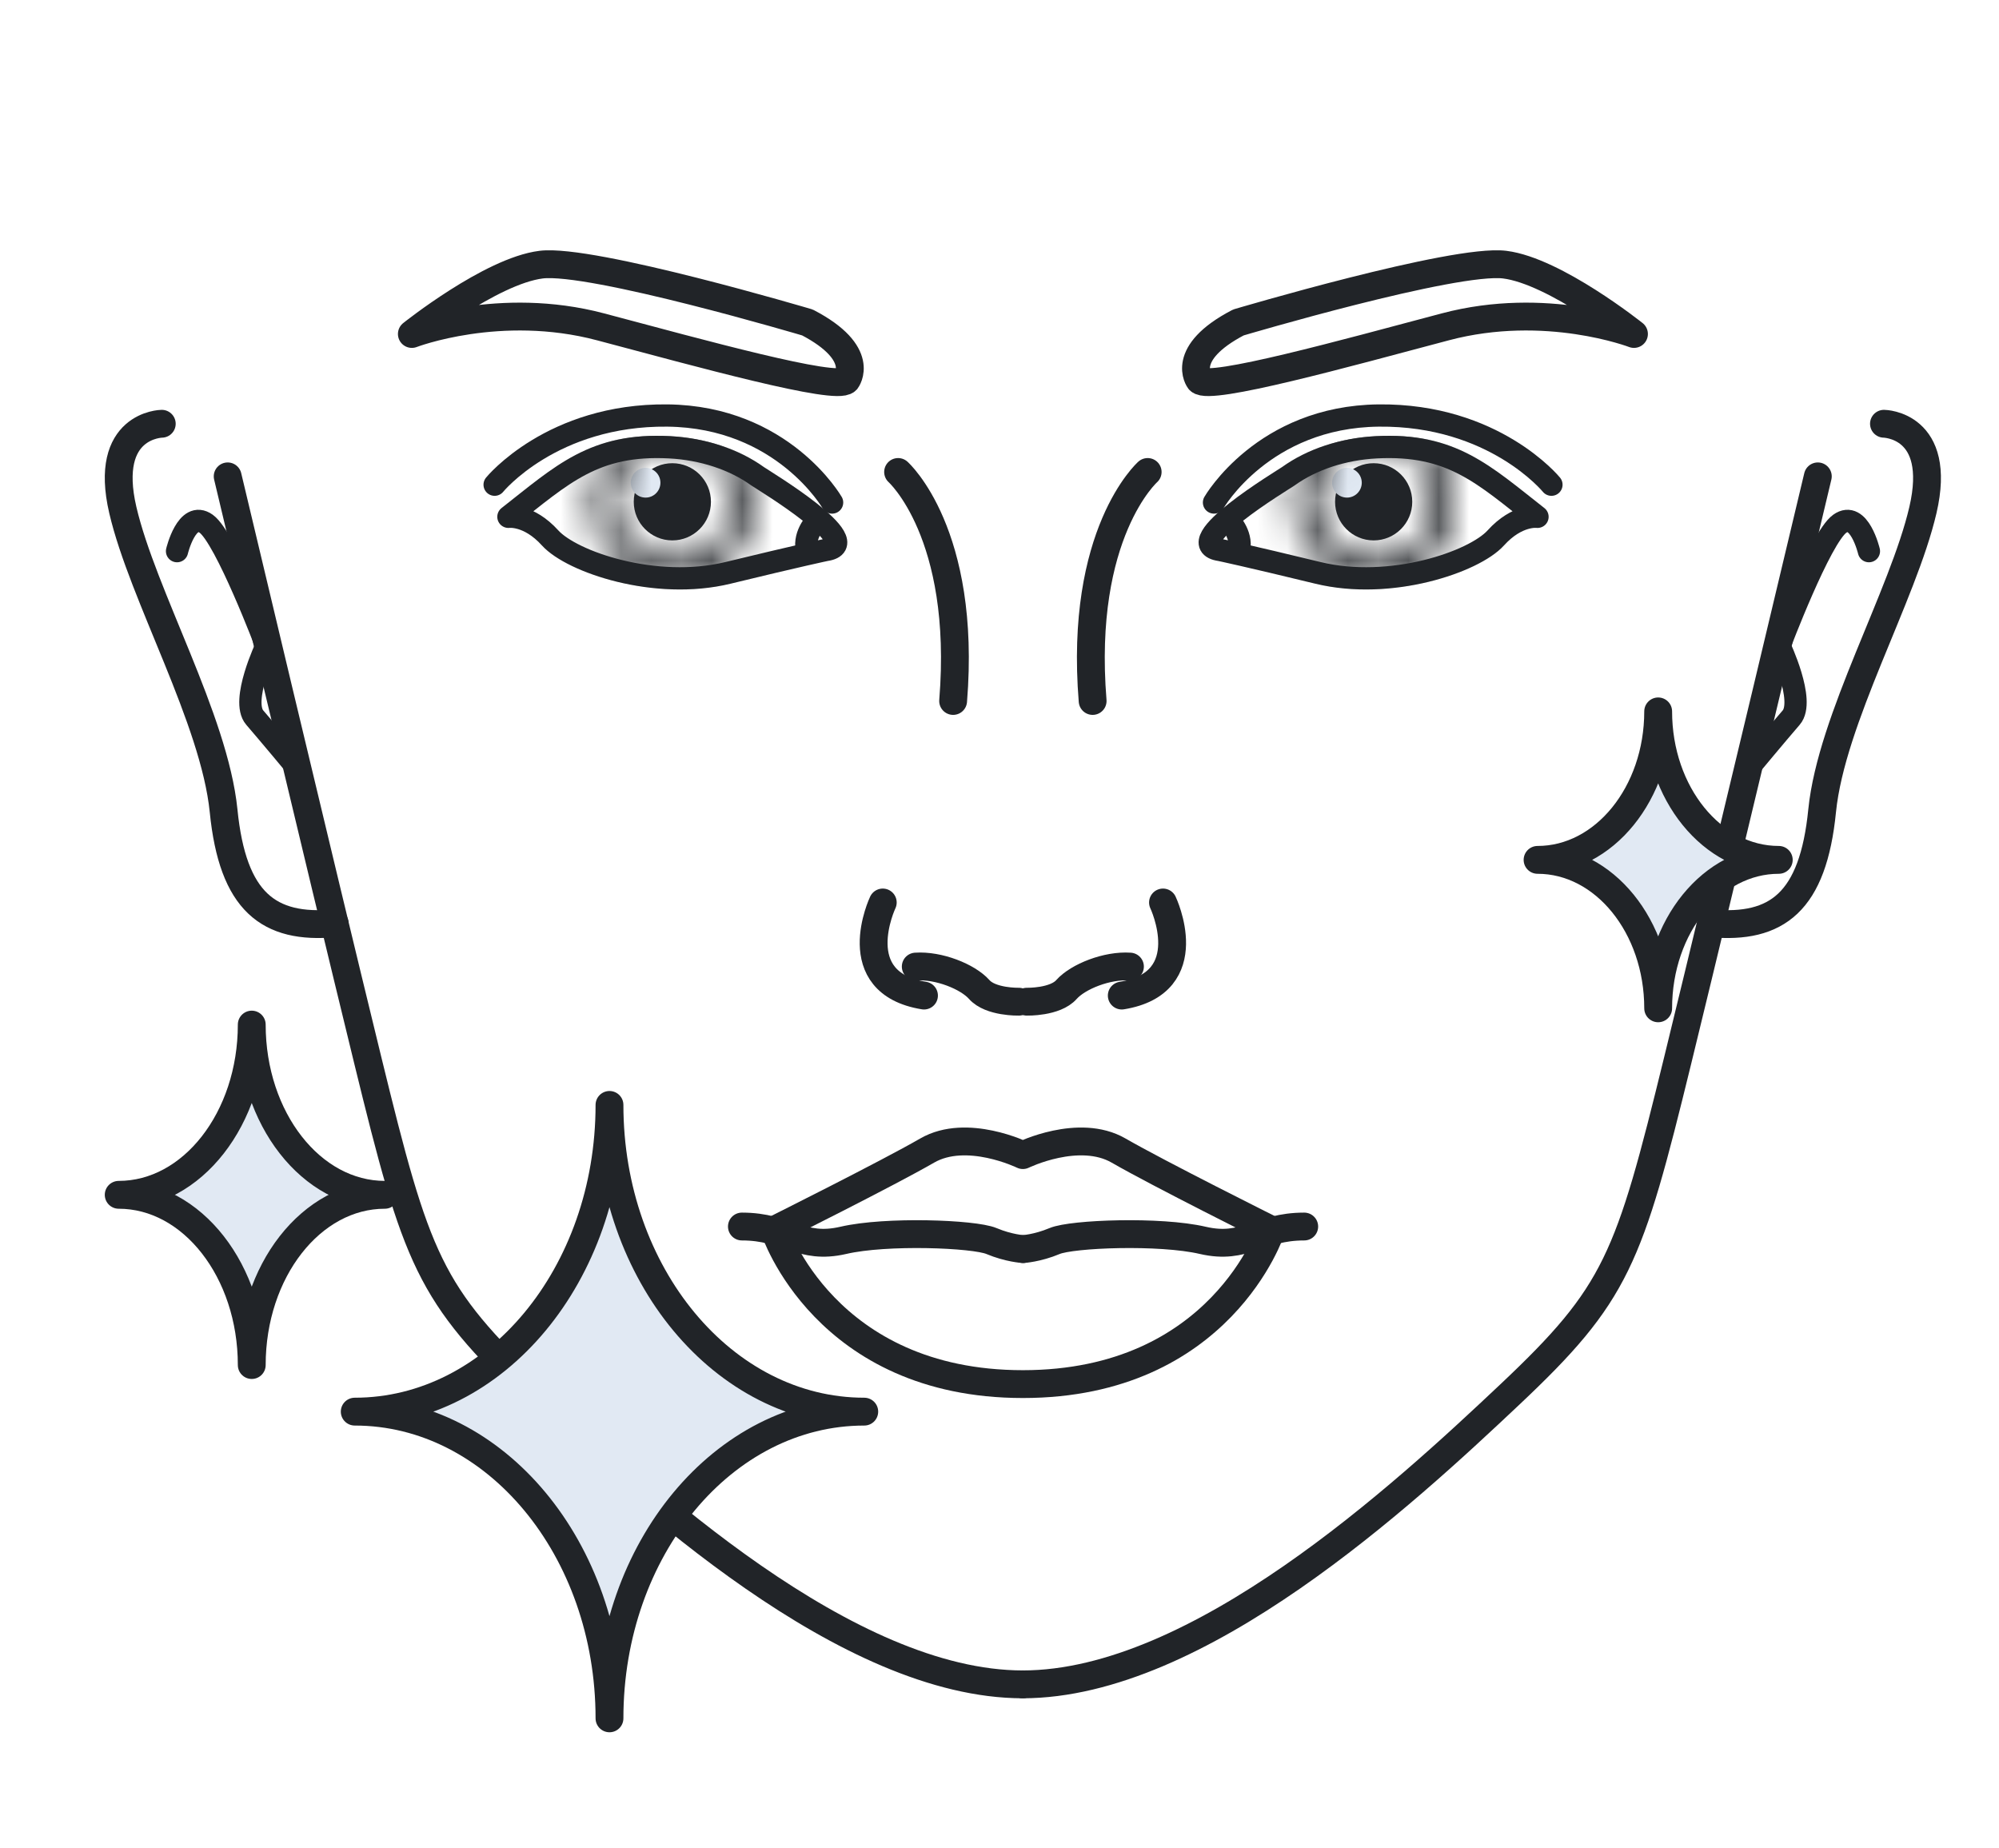 <svg xmlns="http://www.w3.org/2000/svg" fill="none" viewBox="0 0 66 61" height="61" width="66">
<path fill="#212428" d="M22.198 17.841C22.902 17.841 23.473 17.27 23.473 16.566C23.473 15.863 22.902 15.292 22.198 15.292C21.494 15.292 20.924 15.863 20.924 16.566C20.924 17.27 21.494 17.841 22.198 17.841Z"></path>
<path fill="#E1E9F3" d="M21.315 16.428C21.586 16.428 21.805 16.208 21.805 15.937C21.805 15.667 21.586 15.447 21.315 15.447C21.044 15.447 20.825 15.667 20.825 15.937C20.825 16.208 21.044 16.428 21.315 16.428Z"></path>
<path stroke-linejoin="round" stroke-linecap="round" stroke-miterlimit="2.613" stroke-width="0.735" stroke="#212428" d="M27.264 18.158C28.699 17.951 25.188 15.846 25.015 15.725C24.236 15.165 23.204 14.825 22.108 14.767C19.617 14.635 18.567 15.667 16.786 17.062C16.786 17.062 17.449 16.97 18.164 17.76C18.879 18.55 21.635 19.496 24.034 18.913C26.433 18.331 27.264 18.158 27.264 18.158Z" clip-rule="evenodd" fill-rule="evenodd"></path>
<mask height="7" width="6" y="13" x="19" maskUnits="userSpaceOnUse" style="mask-type:alpha" id="mask0_28_2690">
<path stroke-linejoin="round" stroke-linecap="round" stroke-miterlimit="2.613" stroke-width="0.735" stroke="black" d="M22.196 18.873C23.47 18.873 24.503 17.84 24.503 16.566C24.503 15.293 23.47 14.26 22.196 14.26C20.922 14.26 19.89 15.293 19.89 16.566C19.89 17.84 20.922 18.873 22.196 18.873Z"></path>
</mask>
<g mask="url(#mask0_28_2690)">
<path stroke-linejoin="round" stroke-linecap="round" stroke-miterlimit="2.613" stroke-width="0.735" stroke="#212428" fill="#212428" d="M27.265 18.158C28.701 17.951 25.189 15.846 25.017 15.725C24.238 15.165 23.206 14.825 22.11 14.767C19.619 14.635 18.57 15.667 16.788 17.062C16.788 17.062 17.451 16.97 18.166 17.76C18.881 18.55 21.637 19.496 24.036 18.913C26.435 18.331 27.265 18.158 27.265 18.158Z" clip-rule="evenodd" fill-rule="evenodd"></path>
</g>
<path stroke-linejoin="round" stroke-linecap="round" stroke-miterlimit="2.613" stroke-width="0.735" stroke="#212428" d="M26.928 17.243C26.928 17.243 26.484 17.704 26.663 18.241"></path>
<path stroke-linejoin="round" stroke-linecap="round" stroke-miterlimit="2.613" stroke-width="0.735" stroke="#212428" d="M27.473 16.59C27.473 16.59 25.846 13.759 22.035 13.718C18.223 13.678 16.331 16.002 16.331 16.002"></path>
<path stroke-linejoin="round" stroke-linecap="round" stroke-miterlimit="2.613" stroke-width="0.919" stroke="#212428" d="M27.945 12.555C27.945 12.555 28.625 11.672 26.659 10.646C26.659 10.646 19.526 8.529 17.865 8.737C16.204 8.945 13.598 11.026 13.598 11.026C13.598 11.026 16.504 9.908 19.826 10.79C23.147 11.672 27.605 12.906 27.945 12.555V12.555Z" clip-rule="evenodd" fill-rule="evenodd"></path>
<path stroke-linejoin="round" stroke-linecap="round" stroke-miterlimit="2.613" stroke-width="0.919" stroke="#212428" d="M33.638 33.07C33.638 33.07 32.703 33.093 32.329 32.666C31.948 32.24 30.991 31.859 30.235 31.911"></path>
<path stroke-linejoin="round" stroke-linecap="round" stroke-miterlimit="2.613" stroke-width="0.919" stroke="#212428" d="M29.146 29.795C29.146 29.795 27.889 32.442 30.507 32.868"></path>
<path stroke-linejoin="round" stroke-linecap="round" stroke-miterlimit="2.613" stroke-width="0.919" stroke="#212428" d="M29.652 15.582C29.652 15.582 31.919 17.6 31.469 23.142"></path>
<path stroke-linejoin="round" stroke-linecap="round" stroke-miterlimit="2.613" stroke-width="0.919" stroke="#212428" d="M33.772 38.135C33.772 38.135 31.921 37.23 30.612 37.985C29.303 38.741 25.572 40.603 25.572 40.603C25.572 40.603 27.233 45.695 33.772 45.695C40.311 45.695 41.972 40.603 41.972 40.603C41.972 40.603 38.241 38.741 36.932 37.985C35.623 37.23 33.772 38.135 33.772 38.135Z" clip-rule="evenodd" fill-rule="evenodd"></path>
<path stroke-linejoin="round" stroke-linecap="round" stroke-miterlimit="2.613" stroke-width="0.919" stroke="#212428" d="M33.779 41.237C33.779 41.237 33.312 41.214 32.735 40.972C32.158 40.73 29.258 40.62 27.845 40.949C26.432 41.277 26.006 40.493 24.495 40.493"></path>
<path stroke-linejoin="round" stroke-linecap="round" stroke-miterlimit="2.613" stroke-width="0.919" stroke="#212428" d="M7.517 15.727C7.517 15.727 10.527 28.396 12.141 34.998C13.756 41.601 14.154 42.708 17.683 46.036C21.212 49.363 27.976 55.608 33.772 55.608"></path>
<path stroke-linejoin="round" stroke-linecap="round" stroke-miterlimit="2.613" stroke-width="0.919" stroke="#212428" d="M5.341 13.99C5.341 13.99 3.397 14.013 4.055 16.839C4.712 19.659 7.076 23.741 7.382 26.763C7.682 29.785 8.876 30.679 11.05 30.483"></path>
<path stroke-linejoin="round" stroke-linecap="round" stroke-miterlimit="2.613" stroke-width="0.735" stroke="#212428" d="M5.845 18.196C5.845 18.196 6.168 16.835 6.808 17.291C7.448 17.746 8.798 21.321 8.798 21.321C8.798 21.321 7.933 23.138 8.411 23.691C8.89 24.245 9.824 25.369 9.824 25.369"></path>
<path fill="#212428" d="M45.353 17.841C46.057 17.841 46.628 17.27 46.628 16.566C46.628 15.863 46.057 15.292 45.353 15.292C44.65 15.292 44.079 15.863 44.079 16.566C44.079 17.27 44.65 17.841 45.353 17.841Z"></path>
<path fill="#E1E9F3" d="M44.471 16.428C44.741 16.428 44.961 16.208 44.961 15.937C44.961 15.667 44.741 15.447 44.471 15.447C44.2 15.447 43.98 15.667 43.98 15.937C43.98 16.208 44.2 16.428 44.471 16.428Z"></path>
<path stroke-linejoin="round" stroke-linecap="round" stroke-miterlimit="2.613" stroke-width="0.735" stroke="#212428" d="M40.285 18.158C38.849 17.951 42.361 15.846 42.534 15.725C43.312 15.165 44.345 14.825 45.44 14.767C47.931 14.635 48.981 15.667 50.763 17.062C50.763 17.062 50.1 16.97 49.385 17.76C48.67 18.55 45.913 19.496 43.514 18.913C41.115 18.331 40.285 18.158 40.285 18.158Z" clip-rule="evenodd" fill-rule="evenodd"></path>
<mask height="7" width="7" y="13" x="42" maskUnits="userSpaceOnUse" style="mask-type:alpha" id="mask1_28_2690">
<path stroke-linejoin="round" stroke-linecap="round" stroke-miterlimit="2.613" stroke-width="0.735" stroke="black" d="M45.352 18.873C46.626 18.873 47.658 17.84 47.658 16.566C47.658 15.293 46.626 14.26 45.352 14.26C44.078 14.26 43.045 15.293 43.045 16.566C43.045 17.84 44.078 18.873 45.352 18.873Z"></path>
</mask>
<g mask="url(#mask1_28_2690)">
<path stroke-linejoin="round" stroke-linecap="round" stroke-miterlimit="2.613" stroke-width="0.735" stroke="#212428" fill="#212428" d="M40.285 18.158C38.849 17.951 42.361 15.846 42.534 15.725C43.312 15.165 44.345 14.825 45.44 14.767C47.931 14.635 48.981 15.667 50.763 17.062C50.763 17.062 50.1 16.97 49.385 17.76C48.67 18.55 45.913 19.496 43.514 18.913C41.115 18.331 40.285 18.158 40.285 18.158Z" clip-rule="evenodd" fill-rule="evenodd"></path>
</g>
<path stroke-linejoin="round" stroke-linecap="round" stroke-miterlimit="2.613" stroke-width="0.735" stroke="#212428" d="M40.621 17.243C40.621 17.243 41.065 17.704 40.886 18.241"></path>
<path stroke-linejoin="round" stroke-linecap="round" stroke-miterlimit="2.613" stroke-width="0.735" stroke="#212428" d="M40.082 16.59C40.082 16.59 41.708 13.759 45.52 13.718C49.332 13.678 51.223 16.002 51.223 16.002"></path>
<path stroke-linejoin="round" stroke-linecap="round" stroke-miterlimit="2.613" stroke-width="0.919" stroke="#212428" d="M39.601 12.555C39.601 12.555 38.921 11.672 40.887 10.646C40.887 10.646 48.02 8.529 49.681 8.737C51.342 8.945 53.948 11.026 53.948 11.026C53.948 11.026 51.042 9.908 47.721 10.79C44.399 11.672 39.941 12.906 39.601 12.555Z" clip-rule="evenodd" fill-rule="evenodd"></path>
<path stroke-linejoin="round" stroke-linecap="round" stroke-miterlimit="2.613" stroke-width="0.919" stroke="#212428" d="M33.904 33.07C33.904 33.07 34.839 33.093 35.213 32.666C35.594 32.24 36.551 31.859 37.307 31.911"></path>
<path stroke-linejoin="round" stroke-linecap="round" stroke-miterlimit="2.613" stroke-width="0.919" stroke="#212428" d="M38.398 29.795C38.398 29.795 39.655 32.442 37.037 32.868"></path>
<path stroke-linejoin="round" stroke-linecap="round" stroke-miterlimit="2.613" stroke-width="0.919" stroke="#212428" d="M37.892 15.582C37.892 15.582 35.625 17.6 36.075 23.142"></path>
<path stroke-linejoin="round" stroke-linecap="round" stroke-miterlimit="2.613" stroke-width="0.919" stroke="#212428" d="M33.776 41.237C33.776 41.237 34.243 41.214 34.82 40.972C35.397 40.73 38.297 40.62 39.71 40.949C41.123 41.277 41.55 40.493 43.061 40.493"></path>
<path stroke-linejoin="round" stroke-linecap="round" stroke-miterlimit="2.613" stroke-width="0.919" stroke="#212428" d="M60.018 15.727C60.018 15.727 57.008 28.396 55.394 34.998C53.779 41.601 53.381 42.708 49.852 46.036C46.323 49.363 39.559 55.608 33.763 55.608"></path>
<path stroke-linejoin="round" stroke-linecap="round" stroke-miterlimit="2.613" stroke-width="0.919" stroke="#212428" d="M62.202 13.99C62.202 13.99 64.145 14.013 63.488 16.839C62.831 19.659 60.466 23.741 60.161 26.763C59.861 29.785 58.667 30.679 56.493 30.483"></path>
<path stroke-linejoin="round" stroke-linecap="round" stroke-miterlimit="2.613" stroke-width="0.735" stroke="#212428" d="M61.705 18.196C61.705 18.196 61.382 16.835 60.742 17.291C60.102 17.746 58.752 21.321 58.752 21.321C58.752 21.321 59.617 23.138 59.139 23.691C58.66 24.245 57.726 25.369 57.726 25.369"></path>
<path stroke-linejoin="round" stroke-linecap="round" stroke-miterlimit="2.613" stroke-width="0.919" stroke="#212428" fill="#E1E9F3" d="M11.712 46.604C16.358 46.604 20.123 42.071 20.123 36.478C20.123 42.071 23.889 46.604 28.535 46.604C23.889 46.604 20.123 51.138 20.123 56.73C20.123 51.138 16.358 46.604 11.712 46.604Z" clip-rule="evenodd" fill-rule="evenodd"></path>
<path stroke-linejoin="round" stroke-linecap="round" stroke-miterlimit="2.613" stroke-width="0.919" stroke="#212428" fill="#E1E9F3" d="M3.919 39.446C6.345 39.446 8.312 36.927 8.312 33.826C8.312 36.927 10.279 39.446 12.705 39.446C10.279 39.446 8.312 41.966 8.312 45.066C8.312 41.966 6.345 39.446 3.919 39.446Z" clip-rule="evenodd" fill-rule="evenodd"></path>
<path stroke-linejoin="round" stroke-linecap="round" stroke-miterlimit="2.613" stroke-width="0.919" stroke="#212428" fill="#E1E9F3" d="M50.765 28.388C52.964 28.388 54.747 26.19 54.747 23.486C54.747 26.19 56.53 28.388 58.729 28.388C56.53 28.388 54.747 30.585 54.747 33.289C54.747 30.585 52.964 28.388 50.765 28.388Z" clip-rule="evenodd" fill-rule="evenodd"></path>
</svg>
